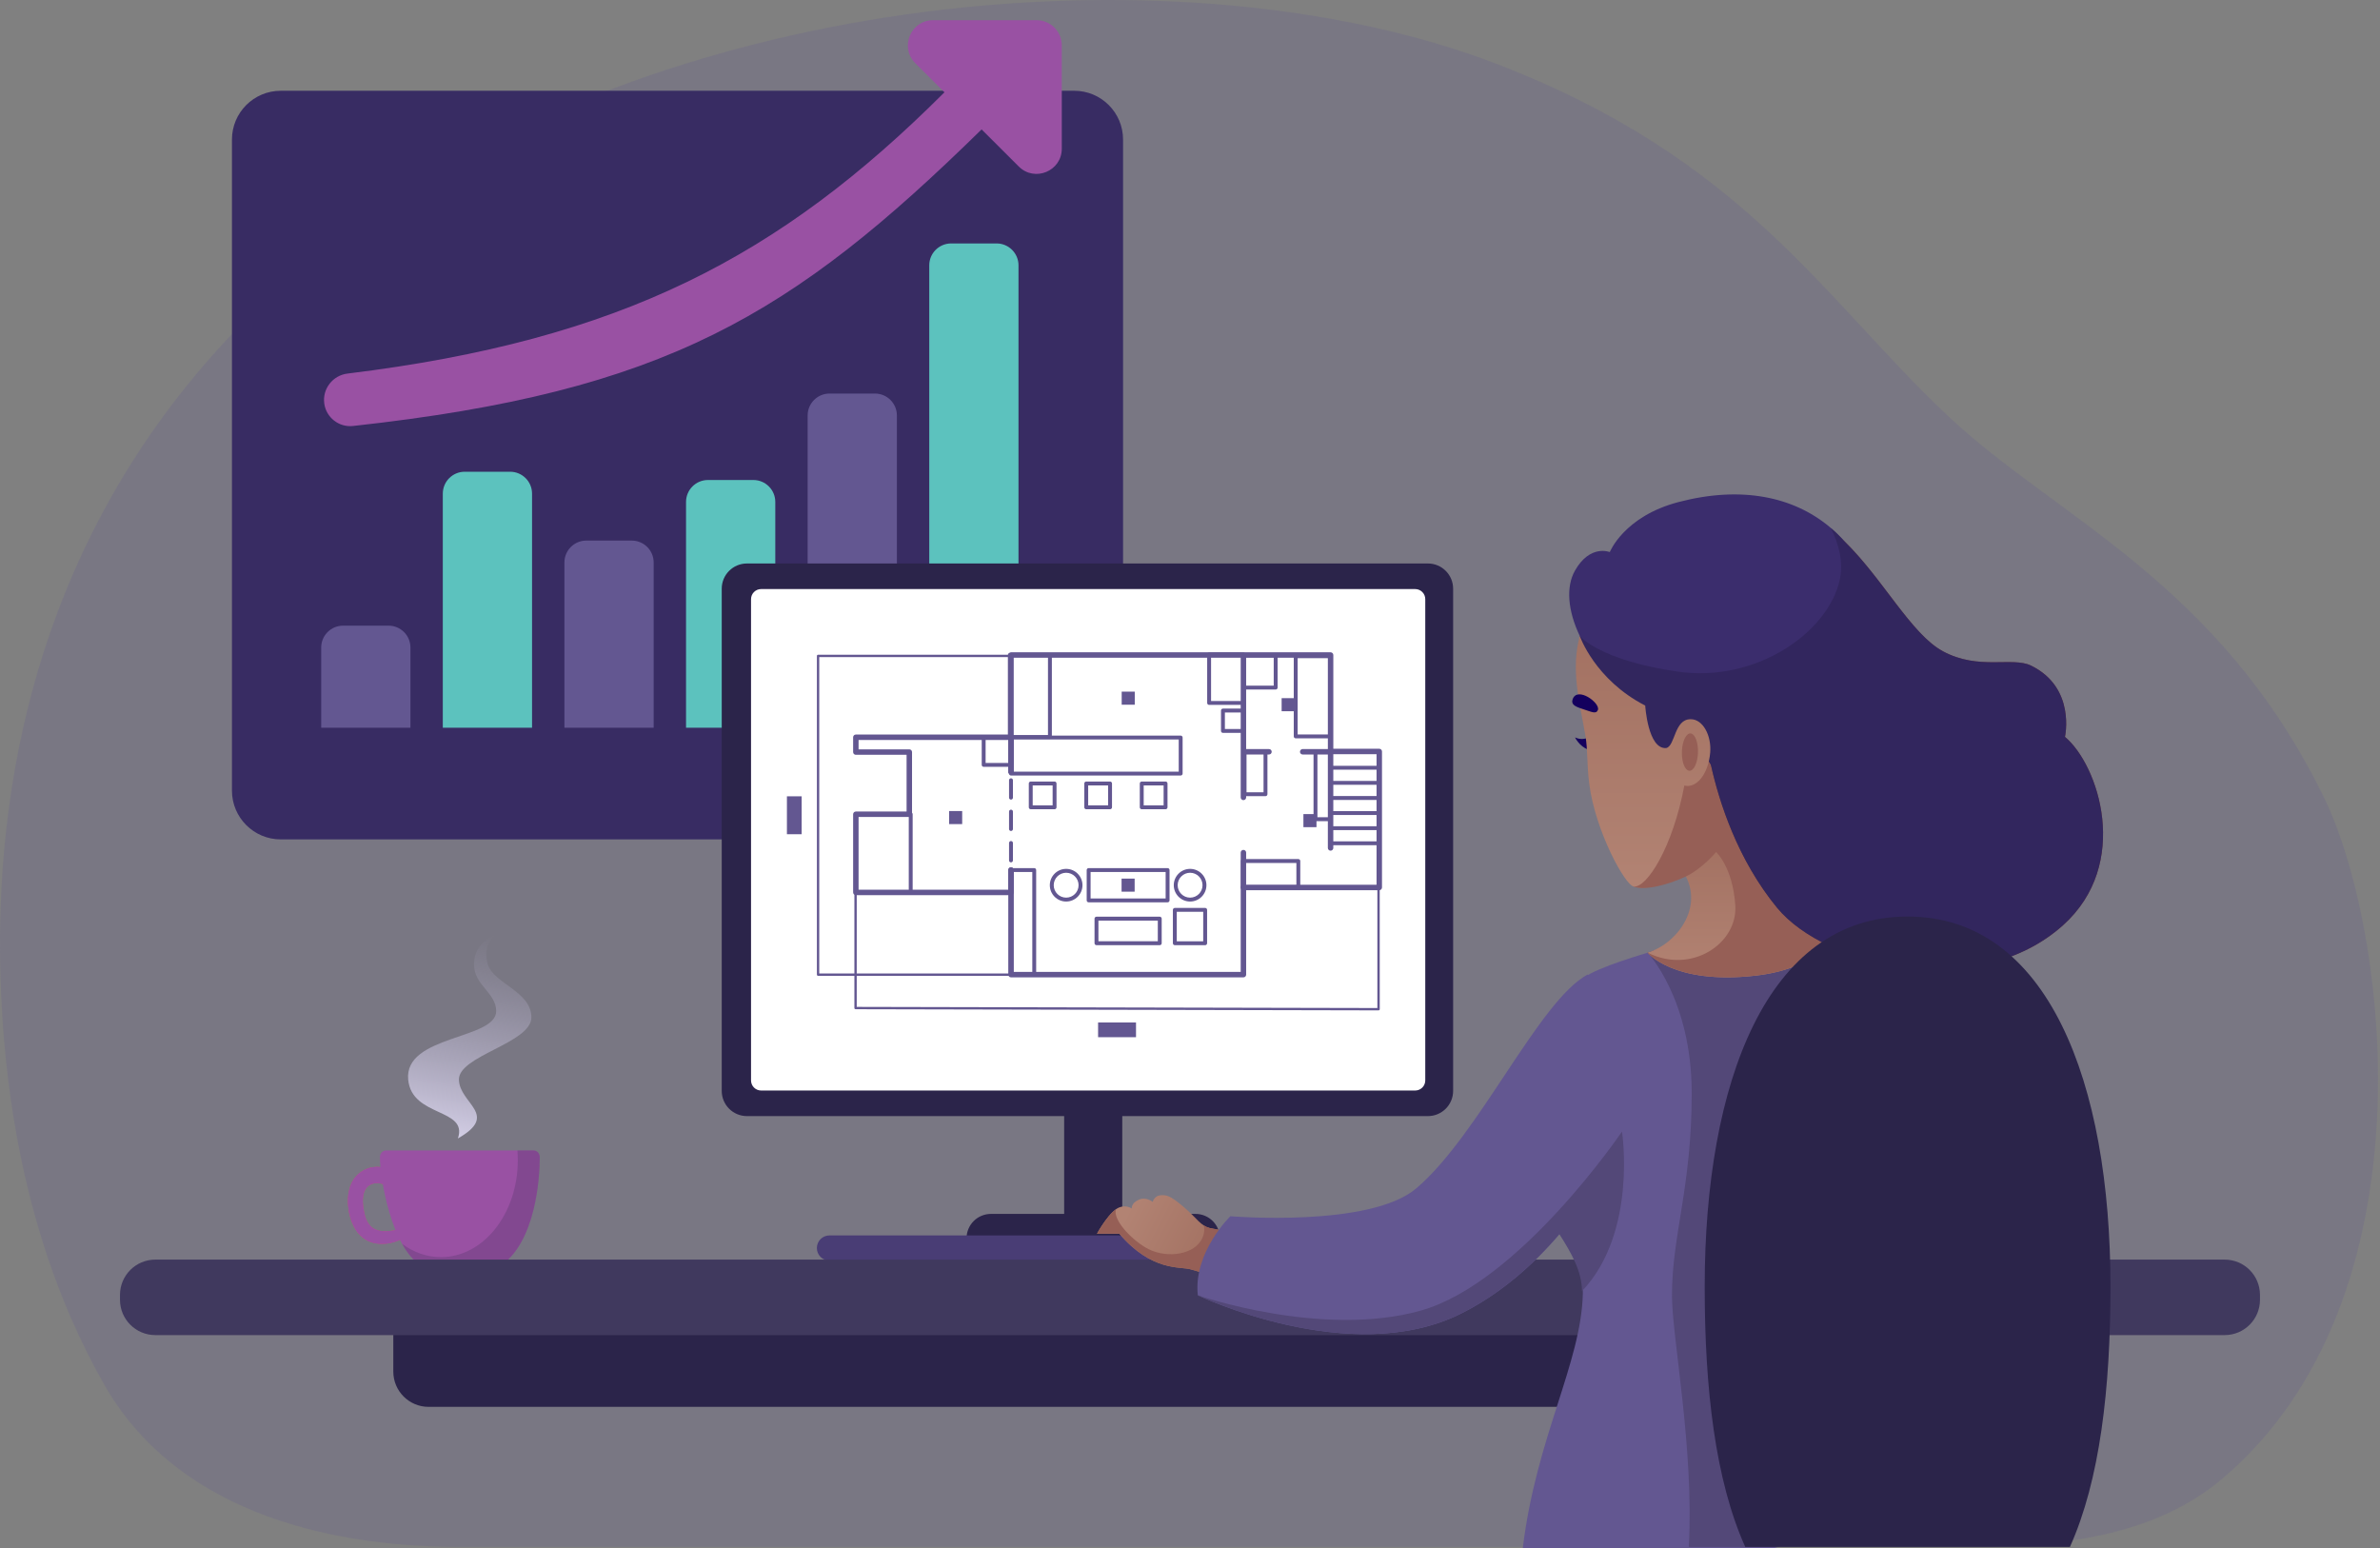 <svg xmlns="http://www.w3.org/2000/svg" width="472" height="307" viewBox="0 0 472 307" fill="none"><rect x="0" y="0" width="472" height="307" fill="#808080" stroke="none"/><path opacity="0.2" d="M91.321 306.778C63.284 306.778 34.518 298.911 20.648 274.546C11.417 258.331 2.891 235.221 0.596 203.515C-4.142 138.091 19.134 78.025 79.035 38.919C144.031 -3.515 238.661 -9.54 296.522 12.564C345.959 31.449 361.728 59.379 386.344 82.509C407.929 102.794 439.959 115.383 460.848 158.051C473.501 183.897 483.052 257.432 440.719 293.25C427.03 304.833 408.17 306.779 390.238 306.779L91.321 306.778Z" fill="#635791"></path><path d="M213.047 166.463H55.677C50.332 166.463 46 162.13 46 156.785V27.677C46 22.332 50.332 18 55.677 18H213.047C218.391 18 222.724 22.333 222.724 27.677V156.786C222.724 162.13 218.39 166.463 213.047 166.463Z" fill="#382C63"></path><path d="M197.642 48.277H188.636C186.235 48.277 184.289 50.224 184.289 52.624V144.321H201.989V52.624C201.989 50.224 200.043 48.277 197.642 48.277Z" fill="#5CC2BE"></path><path d="M149.408 95.191H140.402C138.001 95.191 136.055 97.138 136.055 99.538V144.323H153.755V99.538C153.755 97.138 151.809 95.191 149.408 95.191Z" fill="#5CC2BE"></path><path d="M173.524 78.047H164.519C162.118 78.047 160.172 79.993 160.172 82.394V144.315H177.871V82.394C177.871 79.993 175.925 78.047 173.524 78.047Z" fill="#635791"></path><path d="M101.169 93.551H92.163C89.763 93.551 87.816 95.497 87.816 97.898V144.318H105.516V97.898C105.516 95.497 103.57 93.551 101.169 93.551Z" fill="#5CC2BE"></path><path d="M77.052 124.074H68.046C65.645 124.074 63.699 126.02 63.699 128.421V144.319H81.399V128.421C81.399 126.02 79.453 124.074 77.052 124.074Z" fill="#635791"></path><path d="M125.287 107.203H116.28C113.88 107.203 111.934 109.149 111.934 111.55V144.321H129.634V111.55C129.634 109.149 127.688 107.203 125.287 107.203Z" fill="#635791"></path><path d="M210.574 9C210.574 6.239 208.336 4 205.574 4H185.055C180.599 4 178.369 9.39 181.523 12.539L187.3 18.304C154.633 50.942 123.116 67.447 68.915 74.085C65.994 74.442 63.907 77.109 64.309 80.025C64.692 82.803 67.219 84.783 70.007 84.478C131.903 77.708 157.073 62.521 194.671 25.662L202.042 33.019C205.193 36.164 210.574 33.932 210.574 29.48V9Z" fill="#9951A3"></path><path d="M283.184 111.746H148.133C145.371 111.746 143.133 113.985 143.133 116.746V216.338C143.133 219.099 145.371 221.338 148.133 221.338H283.184C285.946 221.338 288.184 219.099 288.184 216.338V116.746C288.184 113.985 285.946 111.746 283.184 111.746Z" fill="#2B244A"></path><path d="M237.088 240.734H196.524C193.851 240.734 191.684 242.901 191.684 245.574C191.684 248.247 193.851 250.414 196.524 250.414H237.088C239.761 250.414 241.928 248.247 241.928 245.574C241.928 242.901 239.761 240.734 237.088 240.734Z" fill="#2B244A"></path><path d="M222.567 218.379H211.043V246.612H222.567V218.379Z" fill="#2B244A"></path><path d="M280.658 116.82H150.945C149.841 116.82 148.945 117.716 148.945 118.82V214.263C148.945 215.368 149.841 216.263 150.945 216.263H280.658C281.762 216.263 282.658 215.368 282.658 214.263V118.82C282.658 117.716 281.762 116.82 280.658 116.82Z" fill="white"></path><path d="M200.5 177.518H169.732C169.432 177.518 169.191 177.276 169.191 176.978V161.477C169.191 161.179 169.432 160.936 169.732 160.936H179.793V149.687H169.732C169.432 149.687 169.191 149.446 169.191 149.147V146.208C169.191 145.909 169.432 145.668 169.732 145.668H200.5C200.798 145.668 201.04 145.909 201.04 146.208V153.064C201.04 153.363 200.799 153.604 200.5 153.604C200.2 153.604 199.959 153.363 199.959 153.064V146.747H170.272V148.605H180.334C180.632 148.605 180.874 148.846 180.874 149.145V161.475C180.874 161.775 180.633 162.016 180.334 162.016H170.272V176.435H199.959V172.538C199.959 172.239 200.2 171.998 200.5 171.998C200.798 171.998 201.04 172.239 201.04 172.538V176.976C201.04 177.276 200.799 177.518 200.5 177.518Z" fill="#635791"></path><path d="M246.596 193.822H200.501C200.202 193.822 199.961 193.582 199.961 193.282V172.538C199.961 172.239 200.202 171.998 200.501 171.998C200.799 171.998 201.042 172.239 201.042 172.538V192.742H246.056V175.997C246.056 175.698 246.297 175.456 246.596 175.456H272.997V149.57H263.882C263.583 149.57 263.342 149.329 263.342 149.03V130.44H201.042V153.063C201.042 153.362 200.801 153.603 200.501 153.603C200.202 153.603 199.961 153.362 199.961 153.063V129.9C199.961 129.602 200.202 129.359 200.501 129.359H263.882C264.18 129.359 264.423 129.6 264.423 129.9V148.489H273.537C273.837 148.489 274.077 148.73 274.077 149.03V175.997C274.077 176.295 273.837 176.538 273.537 176.538H247.136V193.282C247.136 193.582 246.895 193.822 246.596 193.822Z" fill="#635791"></path><path d="M246.595 158.677C246.296 158.677 246.055 158.436 246.055 158.136V130.134C246.055 129.835 246.296 129.594 246.595 129.594C246.894 129.594 247.135 129.835 247.135 130.134V158.136C247.135 158.436 246.894 158.677 246.595 158.677Z" fill="#635791"></path><path d="M246.595 176.539C246.296 176.539 246.055 176.297 246.055 175.999V169.083C246.055 168.785 246.296 168.543 246.595 168.543C246.894 168.543 247.135 168.785 247.135 169.083V175.999C247.135 176.297 246.894 176.539 246.595 176.539Z" fill="#635791"></path><path d="M263.88 168.702C263.581 168.702 263.34 168.46 263.34 168.162V149.087C263.34 148.789 263.581 148.547 263.88 148.547C264.178 148.547 264.42 148.788 264.42 149.087V168.162C264.42 168.46 264.178 168.702 263.88 168.702Z" fill="#635791"></path><path d="M263.88 149.628H258.349C258.05 149.628 257.809 149.387 257.809 149.087C257.809 148.788 258.05 148.547 258.349 148.547H263.88C264.178 148.547 264.421 148.788 264.421 149.087C264.421 149.387 264.178 149.628 263.88 149.628Z" fill="#635791"></path><path d="M251.661 149.628H246.822C246.522 149.628 246.281 149.387 246.281 149.087C246.281 148.788 246.522 148.547 246.822 148.547H251.661C251.96 148.547 252.203 148.788 252.203 149.087C252.203 149.387 251.96 149.628 251.661 149.628Z" fill="#635791"></path><path d="M273.444 152.643H263.995C263.783 152.643 263.609 152.469 263.609 152.257C263.609 152.045 263.783 151.871 263.995 151.871H273.444C273.656 151.871 273.83 152.045 273.83 152.257C273.83 152.469 273.656 152.643 273.444 152.643Z" fill="#635791"></path><path d="M273.444 155.639H263.995C263.783 155.639 263.609 155.465 263.609 155.253C263.609 155.041 263.783 154.867 263.995 154.867H273.444C273.656 154.867 273.83 155.041 273.83 155.253C273.83 155.465 273.656 155.639 273.444 155.639Z" fill="#635791"></path><path d="M273.444 158.637H263.995C263.783 158.637 263.609 158.465 263.609 158.252C263.609 158.04 263.783 157.867 263.995 157.867H273.444C273.656 157.867 273.83 158.04 273.83 158.252C273.83 158.465 273.656 158.637 273.444 158.637Z" fill="#635791"></path><path d="M273.444 161.631H263.995C263.783 161.631 263.609 161.457 263.609 161.245C263.609 161.032 263.783 160.859 263.995 160.859H273.444C273.656 160.859 273.83 161.032 273.83 161.245C273.83 161.457 273.656 161.631 273.444 161.631Z" fill="#635791"></path><path d="M273.444 164.627H263.995C263.783 164.627 263.609 164.453 263.609 164.241C263.609 164.028 263.783 163.855 263.995 163.855H273.444C273.656 163.855 273.83 164.028 273.83 164.241C273.83 164.453 273.656 164.627 273.444 164.627Z" fill="#635791"></path><path d="M273.444 167.623H263.995C263.783 167.623 263.609 167.449 263.609 167.237C263.609 167.024 263.783 166.852 263.995 166.852H273.444C273.656 166.852 273.83 167.024 273.83 167.237C273.83 167.449 273.656 167.623 273.444 167.623Z" fill="#635791"></path><path d="M180.612 176.843C180.399 176.843 180.227 176.669 180.227 176.457V161.476C180.227 161.264 180.401 161.09 180.612 161.09C180.824 161.09 180.998 161.264 180.998 161.476V176.457C180.998 176.669 180.825 176.843 180.612 176.843Z" fill="#635791"></path><path d="M230.001 187.439H217.452C217.239 187.439 217.066 187.264 217.066 187.053V182.179C217.066 181.966 217.24 181.793 217.452 181.793H230.001C230.214 181.793 230.387 181.966 230.387 182.179V187.053C230.388 187.264 230.214 187.439 230.001 187.439ZM217.839 186.666H229.615V182.564H217.839V186.666Z" fill="#635791"></path><path d="M225.293 202.77H217.773V205.691H225.293V202.77Z" fill="#635791"></path><path d="M158.984 157.918H156.062V165.437H158.984V157.918Z" fill="#635791"></path><path d="M231.557 178.944H215.897C215.686 178.944 215.512 178.77 215.512 178.558V172.542C215.512 172.33 215.686 172.156 215.897 172.156H231.557C231.77 172.156 231.943 172.33 231.943 172.542V178.558C231.944 178.77 231.77 178.944 231.557 178.944ZM216.285 178.172H231.171V172.928H216.285V178.172Z" fill="#635791"></path><path d="M239.007 187.442H232.991C232.778 187.442 232.605 187.268 232.605 187.057V180.44C232.605 180.229 232.78 180.055 232.991 180.055H239.007C239.22 180.055 239.393 180.229 239.393 180.44V187.057C239.393 187.268 239.22 187.442 239.007 187.442ZM233.377 186.67H238.62V180.826H233.377V186.67Z" fill="#635791"></path><path d="M205.109 193.666H200.594C200.384 193.666 200.211 193.494 200.211 193.283V172.539C200.211 172.329 200.384 172.156 200.594 172.156H205.109C205.319 172.156 205.492 172.329 205.492 172.539V193.283C205.492 193.494 205.319 193.666 205.109 193.666ZM200.978 192.899H204.726V172.922H200.978V192.899Z" fill="#635791"></path><path d="M236.019 178.786C234.235 178.786 232.781 177.332 232.781 175.548C232.781 173.762 234.234 172.309 236.019 172.309C237.806 172.309 239.258 173.762 239.258 175.548C239.257 177.332 237.804 178.786 236.019 178.786ZM236.019 173.08C234.66 173.08 233.554 174.186 233.554 175.546C233.554 176.906 234.66 178.013 236.019 178.013C237.38 178.013 238.485 176.906 238.485 175.546C238.485 174.186 237.38 173.08 236.019 173.08Z" fill="#635791"></path><path d="M211.437 178.786C209.652 178.786 208.199 177.332 208.199 175.548C208.199 173.762 209.652 172.309 211.437 172.309C213.224 172.309 214.676 173.762 214.676 175.548C214.676 177.332 213.224 178.786 211.437 178.786ZM211.437 173.08C210.078 173.08 208.972 174.186 208.972 175.546C208.972 176.906 210.078 178.013 211.437 178.013C212.798 178.013 213.903 176.906 213.903 175.546C213.903 174.186 212.798 173.08 211.437 173.08Z" fill="#635791"></path><path d="M234.15 153.796H200.499C200.286 153.796 200.113 153.622 200.113 153.41V146.265C200.113 146.052 200.287 145.879 200.499 145.879H234.15C234.361 145.879 234.535 146.053 234.535 146.265V153.41C234.535 153.623 234.361 153.796 234.15 153.796ZM200.886 153.024H233.764V146.652H200.886V153.024Z" fill="#635791"></path><path d="M200.526 152.075H195.081C194.868 152.075 194.695 151.9 194.695 151.689V146.265C194.695 146.052 194.869 145.879 195.081 145.879H200.526C200.739 145.879 200.912 146.053 200.912 146.265V151.689C200.912 151.902 200.739 152.075 200.526 152.075ZM195.467 151.303H200.139V146.652H195.467V151.303Z" fill="#635791"></path><path d="M246.595 145.342H242.534C242.321 145.342 242.148 145.168 242.148 144.956V140.909C242.148 140.698 242.321 140.523 242.534 140.523H246.595C246.808 140.523 246.981 140.698 246.981 140.909V144.956C246.981 145.169 246.808 145.342 246.595 145.342ZM242.92 144.57H246.208V141.296H242.92V144.57Z" fill="#635791"></path><path d="M208.22 146.536H200.269C200.056 146.536 199.883 146.362 199.883 146.15V129.901C199.883 129.69 200.057 129.516 200.269 129.516H208.22C208.433 129.516 208.606 129.69 208.606 129.901V146.15C208.606 146.363 208.433 146.536 208.22 146.536ZM200.654 145.764H207.835V130.287H200.654V145.764Z" fill="#635791"></path><path d="M209.142 160.485H204.417C204.205 160.485 204.031 160.312 204.031 160.099V155.374C204.031 155.161 204.205 154.988 204.417 154.988H209.142C209.355 154.988 209.528 155.162 209.528 155.374V160.099C209.529 160.312 209.355 160.485 209.142 160.485ZM204.804 159.712H208.756V155.76H204.804V159.712Z" fill="#635791"></path><path d="M220.146 160.485H215.421C215.209 160.485 215.035 160.312 215.035 160.099V155.374C215.035 155.161 215.209 154.988 215.421 154.988H220.146C220.359 154.988 220.532 155.162 220.532 155.374V160.099C220.532 160.312 220.359 160.485 220.146 160.485ZM215.807 159.712H219.759V155.76H215.807V159.712Z" fill="#635791"></path><path d="M231.154 160.485H226.429C226.217 160.485 226.043 160.312 226.043 160.099V155.374C226.043 155.161 226.217 154.988 226.429 154.988H231.154C231.367 154.988 231.54 155.162 231.54 155.374V160.099C231.54 160.312 231.367 160.485 231.154 160.485ZM226.816 159.712H230.768V155.76H226.816V159.712Z" fill="#635791"></path><path d="M246.591 139.791H239.792C239.58 139.791 239.406 139.617 239.406 139.405V129.788C239.406 129.575 239.58 129.402 239.792 129.402H246.591C246.804 129.402 246.976 129.576 246.976 129.788V139.405C246.976 139.617 246.804 139.791 246.591 139.791ZM240.178 139.018H246.203V130.172H240.178V139.018Z" fill="#635791"></path><path d="M263.763 146.421H256.964C256.751 146.421 256.578 146.247 256.578 146.034V130.132C256.578 129.919 256.751 129.746 256.964 129.746H263.763C263.976 129.746 264.148 129.92 264.148 130.132V146.034C264.148 146.247 263.976 146.421 263.763 146.421ZM257.35 145.65H263.375V130.519H257.35V145.65Z" fill="#635791"></path><path d="M252.99 136.744H246.593C246.381 136.744 246.207 136.57 246.207 136.359V129.964C246.207 129.751 246.381 129.578 246.593 129.578H252.99C253.202 129.578 253.376 129.752 253.376 129.964V136.359C253.376 136.57 253.202 136.744 252.99 136.744ZM246.979 135.972H252.603V130.348H246.979V135.972Z" fill="#635791"></path><path d="M250.972 157.889H246.823C246.61 157.889 246.438 157.715 246.438 157.503V149.089C246.438 148.876 246.61 148.703 246.823 148.703H250.972C251.185 148.703 251.358 148.877 251.358 149.089V157.503C251.359 157.716 251.186 157.889 250.972 157.889ZM247.21 157.117H250.586V149.476H247.21V157.117Z" fill="#635791"></path><path d="M263.881 162.842H260.886C260.673 162.842 260.5 162.669 260.5 162.456V149.089C260.5 148.876 260.673 148.703 260.886 148.703H263.881C264.093 148.703 264.267 148.877 264.267 149.089V162.456C264.267 162.669 264.093 162.842 263.881 162.842ZM261.271 162.069H263.495V149.475H261.271V162.069Z" fill="#635791"></path><path d="M257.484 176.321H246.48C246.266 176.321 246.094 176.148 246.094 175.935V170.749C246.094 170.536 246.266 170.363 246.48 170.363H257.484C257.697 170.363 257.87 170.536 257.87 170.749V175.935C257.871 176.148 257.697 176.321 257.484 176.321ZM246.865 175.549H257.098V171.136H246.865V175.549Z" fill="#635791"></path><path d="M200.499 158.572C200.286 158.572 200.113 158.398 200.113 158.186V154.729C200.113 154.516 200.287 154.344 200.499 154.344C200.711 154.344 200.885 154.518 200.885 154.729V158.186C200.886 158.398 200.712 158.572 200.499 158.572Z" fill="#635791"></path><path d="M200.499 164.796C200.286 164.796 200.113 164.622 200.113 164.41V160.952C200.113 160.74 200.287 160.566 200.499 160.566C200.711 160.566 200.885 160.74 200.885 160.952V164.41C200.886 164.622 200.712 164.796 200.499 164.796Z" fill="#635791"></path><path d="M200.499 171.018C200.286 171.018 200.113 170.844 200.113 170.633V167.175C200.113 166.963 200.287 166.789 200.499 166.789C200.711 166.789 200.885 166.963 200.885 167.175V170.633C200.886 170.844 200.712 171.018 200.499 171.018Z" fill="#635791"></path><path d="M273.397 200.369L169.674 200.142C169.546 200.14 169.441 200.039 169.441 199.909L169.443 177.438C169.443 177.31 169.547 177.206 169.675 177.206C169.803 177.206 169.908 177.31 169.908 177.438L169.907 199.679L273.159 199.903L273.158 175.998C273.158 175.869 273.261 175.766 273.39 175.766C273.518 175.766 273.621 175.869 273.621 175.998L273.63 200.126C273.632 200.19 273.61 200.25 273.566 200.296C273.521 200.343 273.461 200.369 273.397 200.369Z" fill="#635791"></path><path d="M200.594 193.517H162.24C162.112 193.517 162.008 193.413 162.008 193.285V130.076C162.008 129.948 162.112 129.844 162.24 129.844H200.268C200.396 129.844 200.5 129.948 200.5 130.076C200.5 130.204 200.396 130.309 200.268 130.309H162.473V193.052H200.594C200.722 193.052 200.826 193.157 200.826 193.285C200.826 193.413 200.722 193.517 200.594 193.517Z" fill="#635791"></path><path d="M190.82 160.84H188.227V163.431H190.82V160.84Z" fill="#635791"></path><path d="M225.046 137.16H222.453V139.753H225.046V137.16Z" fill="#635791"></path><path d="M261.084 161.445H258.492V164.038H261.084V161.445Z" fill="#635791"></path><path d="M225.023 174.238H222.43V176.831H225.023V174.238Z" fill="#635791"></path><path d="M256.765 138.453H254.172V141.046H256.765V138.453Z" fill="#635791"></path><path d="M261.5 245H164.5C163.119 245 162 246.119 162 247.5C162 248.881 163.119 250 164.5 250H261.5C262.881 250 264 248.881 264 247.5C264 246.119 262.881 245 261.5 245Z" fill="#493D75"></path><path d="M76.221 235.048C76.237 235.094 76.146 234.85 76.138 234.884C76.242 235.083 76.159 234.938 76.057 234.898C75.827 234.739 75.129 234.543 74.345 234.657C73.552 234.764 72.773 235.189 72.357 236.076C71.911 236.96 71.85 238.381 72.109 239.811C72.192 240.269 72.426 241.483 72.628 241.798C72.804 242.322 73.169 242.83 73.526 243.192C74.263 243.954 75.38 244.164 76.362 244.171C78.378 244.158 79.816 243.519 79.749 243.561L80.506 245.332C80.506 245.332 80.109 245.564 79.43 245.855C78.746 246.128 77.754 246.543 76.437 246.648C75.163 246.746 73.389 246.64 71.885 245.396C71.151 244.775 70.535 244.036 70.099 243.082C69.574 241.973 69.487 241.553 69.216 240.419C68.906 238.647 68.821 236.573 69.712 234.651C70.592 232.682 72.524 231.617 73.995 231.461C75.511 231.252 76.761 231.668 77.649 232.28C78.107 232.631 78.394 232.906 78.674 233.441C78.848 233.805 78.806 233.766 78.829 233.809L76.221 235.048Z" fill="#CC487E"></path><path d="M76.221 235.048C76.237 235.094 76.146 234.85 76.138 234.884C76.242 235.083 76.159 234.938 76.057 234.898C75.827 234.739 75.129 234.543 74.345 234.657C73.552 234.764 72.773 235.189 72.357 236.076C71.911 236.96 71.85 238.381 72.109 239.811C72.192 240.269 72.426 241.483 72.628 241.798C72.804 242.322 73.169 242.83 73.526 243.192C74.263 243.954 75.38 244.164 76.362 244.171C78.378 244.158 79.816 243.519 79.749 243.561L80.506 245.332C80.506 245.332 80.109 245.564 79.43 245.855C78.746 246.128 77.754 246.543 76.437 246.648C75.163 246.746 73.389 246.64 71.885 245.396C71.151 244.775 70.535 244.036 70.099 243.082C69.574 241.973 69.487 241.553 69.216 240.419C68.906 238.647 68.821 236.573 69.712 234.651C70.592 232.682 72.524 231.617 73.995 231.461C75.511 231.252 76.761 231.668 77.649 232.28C78.107 232.631 78.394 232.906 78.674 233.441C78.848 233.805 78.806 233.766 78.829 233.809L76.221 235.048Z" fill="#9951A3"></path><path d="M99.376 250.949C106.241 246.158 107.055 233.615 107.042 229.468C107.041 228.723 106.479 228.141 105.789 228.141H76.596C75.904 228.141 75.345 228.724 75.344 229.468C75.334 233.616 77.642 247.389 83.482 250.949C86.717 252.919 95.944 252.455 99.376 250.949Z" fill="#9951A3"></path><path opacity="0.2" d="M105.791 228.141H102.614C102.664 228.777 102.691 229.422 102.691 230.075C102.691 240.696 95.867 249.307 87.452 249.307C84.638 249.307 82.004 248.344 79.742 246.666C80.781 248.527 82.022 250.059 83.484 250.95C86.721 252.92 95.948 252.455 99.379 250.95C106.245 246.159 107.058 233.616 107.045 229.469C107.043 228.721 106.481 228.141 105.791 228.141Z" fill="#2B244A"></path><path d="M90.809 225.767C92.861 219.711 81.703 221.625 80.953 214.134C80.063 205.238 98.404 206.196 98.404 200.516C98.404 196.866 94.005 195.394 94.005 191.277C94.005 188.539 95.529 186.487 98.267 185.391C98.267 185.391 95.529 187.273 96.762 191.277C97.932 195.079 105.385 196.615 105.385 201.748C105.385 206.881 90.877 209.345 91.013 214.135C91.151 218.924 99.124 221.047 90.809 225.767Z" fill="url(#paint0_linear_133_16080)"></path><path d="M389 254H85C81.134 254 78 257.134 78 261V272C78 275.866 81.134 279 85 279H389C392.866 279 396 275.866 396 272V261C396 257.134 392.866 254 389 254Z" fill="#2B244A"></path><path d="M441.199 249.797H30.797C26.931 249.797 23.797 252.931 23.797 256.797V257.767C23.797 261.633 26.931 264.767 30.797 264.767H441.199C445.065 264.767 448.199 261.633 448.199 257.767V256.797C448.199 252.931 445.065 249.797 441.199 249.797Z" fill="#40395E"></path><path d="M221.994 244.66H217.554C217.554 244.66 220.228 239.767 222.246 239.363C222.246 239.363 223.356 238.961 224.466 239.667C224.466 239.667 224.264 238.657 225.778 237.952C227.291 237.245 228.603 238.355 228.603 238.355C228.603 238.355 228.905 237.145 230.117 237.044C231.329 236.944 232.033 237.044 234.759 239.364C237.482 241.686 238.037 243.048 239.954 243.552L243.182 244.158L241.669 253.239C241.669 253.239 238.137 252.331 236.119 251.725C234.103 251.119 228.453 252.228 221.994 244.66Z" fill="url(#paint1_linear_133_16080)"></path><path d="M239.954 243.552C239.488 243.429 239.103 243.254 238.748 243.028C238.918 243.953 238.835 245.043 238.095 246.151C236.194 249.003 230.836 249.607 227.119 247.361C224.017 245.485 220.723 241.828 221.3 239.828C219.483 241.139 217.554 244.662 217.554 244.662H221.994C228.451 252.231 234.101 251.121 236.12 251.725C238.138 252.331 241.67 253.239 241.67 253.239L243.184 244.158L239.954 243.552Z" fill="#965F56"></path><path d="M371.481 190.316C379.174 196.683 406.762 253.186 392.438 261.94C379.568 269.804 368.033 245.228 362.992 232.229C357.952 219.231 371.481 190.316 371.481 190.316Z" fill="#E7DEE8"></path><path d="M326.867 188.909C326.867 188.909 316.852 191.773 314.073 193.899C311.295 196.024 302.287 224.14 302.725 229.861C303.518 240.226 314.107 247.525 313.91 256.487C313.604 270.302 304.647 285.074 302 307H351.888L381 298.212C381 298.212 376.947 287.806 374.679 279.608C372.033 270.041 369.487 263.129 369.222 254.758C368.882 244 373.721 235.889 375.177 221.803C376.633 207.717 373.885 192.436 371.502 190.309C369.121 188.185 364.363 186.537 361.187 185.871C358.011 185.207 345.037 183 345.037 183L326.867 188.909Z" fill="#635791"></path><path d="M331.583 256.898C331.583 265.197 336.004 287.3 334.92 306.784H351.819C374.234 304.131 380.998 298.012 380.998 298.012C380.998 298.012 376.935 287.626 374.663 279.443C372.01 269.894 369.459 262.995 369.193 254.639C368.851 243.901 373.702 235.806 375.161 221.746C376.621 207.685 373.866 192.434 371.478 190.311C369.091 188.19 364.323 186.546 361.139 185.882C357.956 185.219 344.952 183.016 344.952 183.016L326.738 188.91C326.738 188.91 335.499 198.124 335.499 216.792C335.502 235.463 331.583 244.914 331.583 256.898Z" fill="#534878"></path><path d="M316.199 145.539C316.199 145.539 314.458 147.221 312.359 146.24C312.359 146.24 313.2 148.015 314.987 148.663L316.199 145.539Z" fill="#14005E"></path><path d="M323.984 175.804C327.474 177.231 336.421 172.314 336.421 172.314L347.076 167.503C347.076 167.503 340.867 149.137 337.527 148.946C334.186 148.756 323.984 175.804 323.984 175.804Z" fill="url(#paint2_linear_133_16080)"></path><path d="M356.467 160.555C356.467 160.555 337.256 166.11 333.449 172.408C338.456 179.172 332.897 187.068 326.742 188.915C326.742 188.915 331.851 195.31 348.064 193.491C360.394 192.108 362.7 186.231 362.7 186.231C357.443 184.431 354.753 181.698 353.577 177.448C351.728 170.767 353.633 165.202 356.467 160.555Z" fill="url(#paint3_linear_133_16080)"></path><path d="M348.061 193.491C360.391 192.108 362.697 186.23 362.697 186.23C357.44 184.431 354.749 181.699 353.574 177.449C351.726 170.767 353.631 165.202 356.465 160.555C356.465 160.555 351.388 162.026 345.936 164.308C343.986 159.04 339.982 149.087 337.527 148.946C334.188 148.756 323.984 175.804 323.984 175.804C326.251 176.731 331.089 175.36 334.346 173.811C337.604 172.265 340.339 168.97 340.339 168.97C340.339 168.97 343.622 171.909 344.141 179.515C344.66 187.121 335.435 193.298 326.737 188.912C326.74 188.915 331.849 195.309 348.061 193.491Z" fill="#965F56"></path><path d="M359.932 102.914C370.534 108.677 377.48 124.932 385.318 129.156C392.434 132.993 399.074 130.174 402.801 131.998C411.741 136.372 409.523 146.129 409.523 146.129C416.155 151.649 422.719 171.301 409.141 183.494C392.201 198.706 362.11 191.794 352.443 180.037C339.652 164.481 338.031 143.989 338.031 143.989L359.932 102.914Z" fill="#70413E"></path><path d="M319.253 109.484C319.253 109.484 315.336 107.871 312.339 113.171C310.546 116.344 310.883 121.034 313.299 126.122C313.871 136.11 322.062 141.733 326.906 146.786C332.444 152.561 331.741 149.33 336.575 149.33C341.408 149.33 340.956 166.115 351.748 166.872C364.886 167.794 374.216 152.452 374.105 131.839C373.977 108.428 357.856 93.004 332.849 99.573C322.048 102.411 319.253 109.484 319.253 109.484Z" fill="#3B2D6D"></path><path d="M409.519 146.13C409.519 146.13 411.738 136.372 402.797 131.999C399.071 130.176 392.432 132.995 385.315 129.157C378.996 125.751 373.255 114.532 365.712 107.289C364.894 106.371 364.012 105.52 363.085 104.727C364.679 107.918 365.616 111.437 364.885 114.869C362.639 125.414 348.291 135.439 332.733 133.191C317.176 130.945 313.297 126.121 313.297 126.121C313.869 136.109 322.06 141.732 326.904 146.784C332.442 152.559 331.739 149.329 336.572 149.329C337.696 149.329 338.533 150.242 339.294 151.644C340.93 159.031 344.567 170.464 352.437 180.035C362.103 191.791 392.195 198.704 409.135 183.492C422.715 171.302 416.152 151.65 409.519 146.13Z" fill="#32265E"></path><path d="M335.292 142.63C332.004 142.598 332.245 147.964 330.433 148.345C326.806 148.632 326.279 139.926 326.279 139.926C316.26 134.773 313.301 126.121 313.301 126.121C311.488 132.871 313.22 138.943 314.415 145.868C314.896 148.649 314.694 151.625 315.17 155.375C316.38 164.883 322.318 175.583 323.989 175.805C326.588 176.149 331.74 168.021 334.038 155.774C336.315 156.416 338.78 153.667 339.162 149.277C339.458 145.844 337.69 142.598 335.292 142.63Z" fill="url(#paint4_linear_133_16080)"></path><path d="M336.672 150.099C336.407 152.076 335.508 153.255 334.665 152.731C333.824 152.209 333.356 150.183 333.621 148.206C333.885 146.228 334.785 145.05 335.626 145.574C336.47 146.097 336.938 148.122 336.672 150.099Z" fill="#965F56"></path><path d="M311.891 138.659C311.549 139.618 312.175 140.066 313.805 140.582C315.647 141.164 316.519 141.689 316.885 140.814C317.455 139.452 312.827 136.036 311.891 138.659Z" fill="#14005E"></path><path d="M314.872 193.258C305.192 198.445 293.369 225.048 280.877 235.666C271.658 243.503 244.002 241.198 244.002 241.198C244.002 241.198 236.626 248.343 237.548 256.87C237.548 256.87 267.741 271.391 289.635 260.558C311.531 249.725 322.133 224.604 322.133 224.604L314.872 193.258Z" fill="#635791"></path><path d="M410.505 306.78C416.469 293.519 418.548 275.305 418.548 255.207C418.548 214.644 406.141 181.762 378.312 181.762C350.482 181.762 338.074 214.644 338.074 255.207C338.074 275.306 340.153 293.519 346.116 306.78H410.505Z" fill="#2B244A"></path><path d="M281.802 259.898C262.211 265.43 237.551 256.873 237.551 256.873C237.551 256.873 267.743 271.394 289.638 260.561C297.698 256.573 304.224 250.649 309.257 244.752C311.634 248.476 313.714 252.107 313.741 256.049C324.778 244.418 321.674 224.402 321.674 224.402C321.674 224.402 301.391 254.368 281.802 259.898Z" fill="#534878"></path><defs><linearGradient id="paint0_linear_133_16080" x1="87.5" y1="228.5" x2="96" y2="185" gradientUnits="userSpaceOnUse"><stop stop-color="#DDD8F0"></stop><stop offset="1" stop-color="#B1ABC8" stop-opacity="0"></stop></linearGradient><linearGradient id="paint1_linear_133_16080" x1="223.517" y1="240.361" x2="248.742" y2="253.277" gradientUnits="userSpaceOnUse"><stop stop-color="#B28373"></stop><stop offset="1" stop-color="#9B6859"></stop></linearGradient><linearGradient id="paint2_linear_133_16080" x1="335.53" y1="203.39" x2="335.53" y2="149.52" gradientUnits="userSpaceOnUse"><stop stop-color="#B28373"></stop><stop offset="1" stop-color="#9B6859"></stop></linearGradient><linearGradient id="paint3_linear_133_16080" x1="344.72" y1="193.681" x2="344.72" y2="154.226" gradientUnits="userSpaceOnUse"><stop stop-color="#B28373"></stop><stop offset="1" stop-color="#9B6859"></stop></linearGradient><linearGradient id="paint4_linear_133_16080" x1="325.854" y1="175.89" x2="325.854" y2="98.382" gradientUnits="userSpaceOnUse"><stop stop-color="#B28373"></stop><stop offset="1" stop-color="#9B6859"></stop></linearGradient></defs></svg>